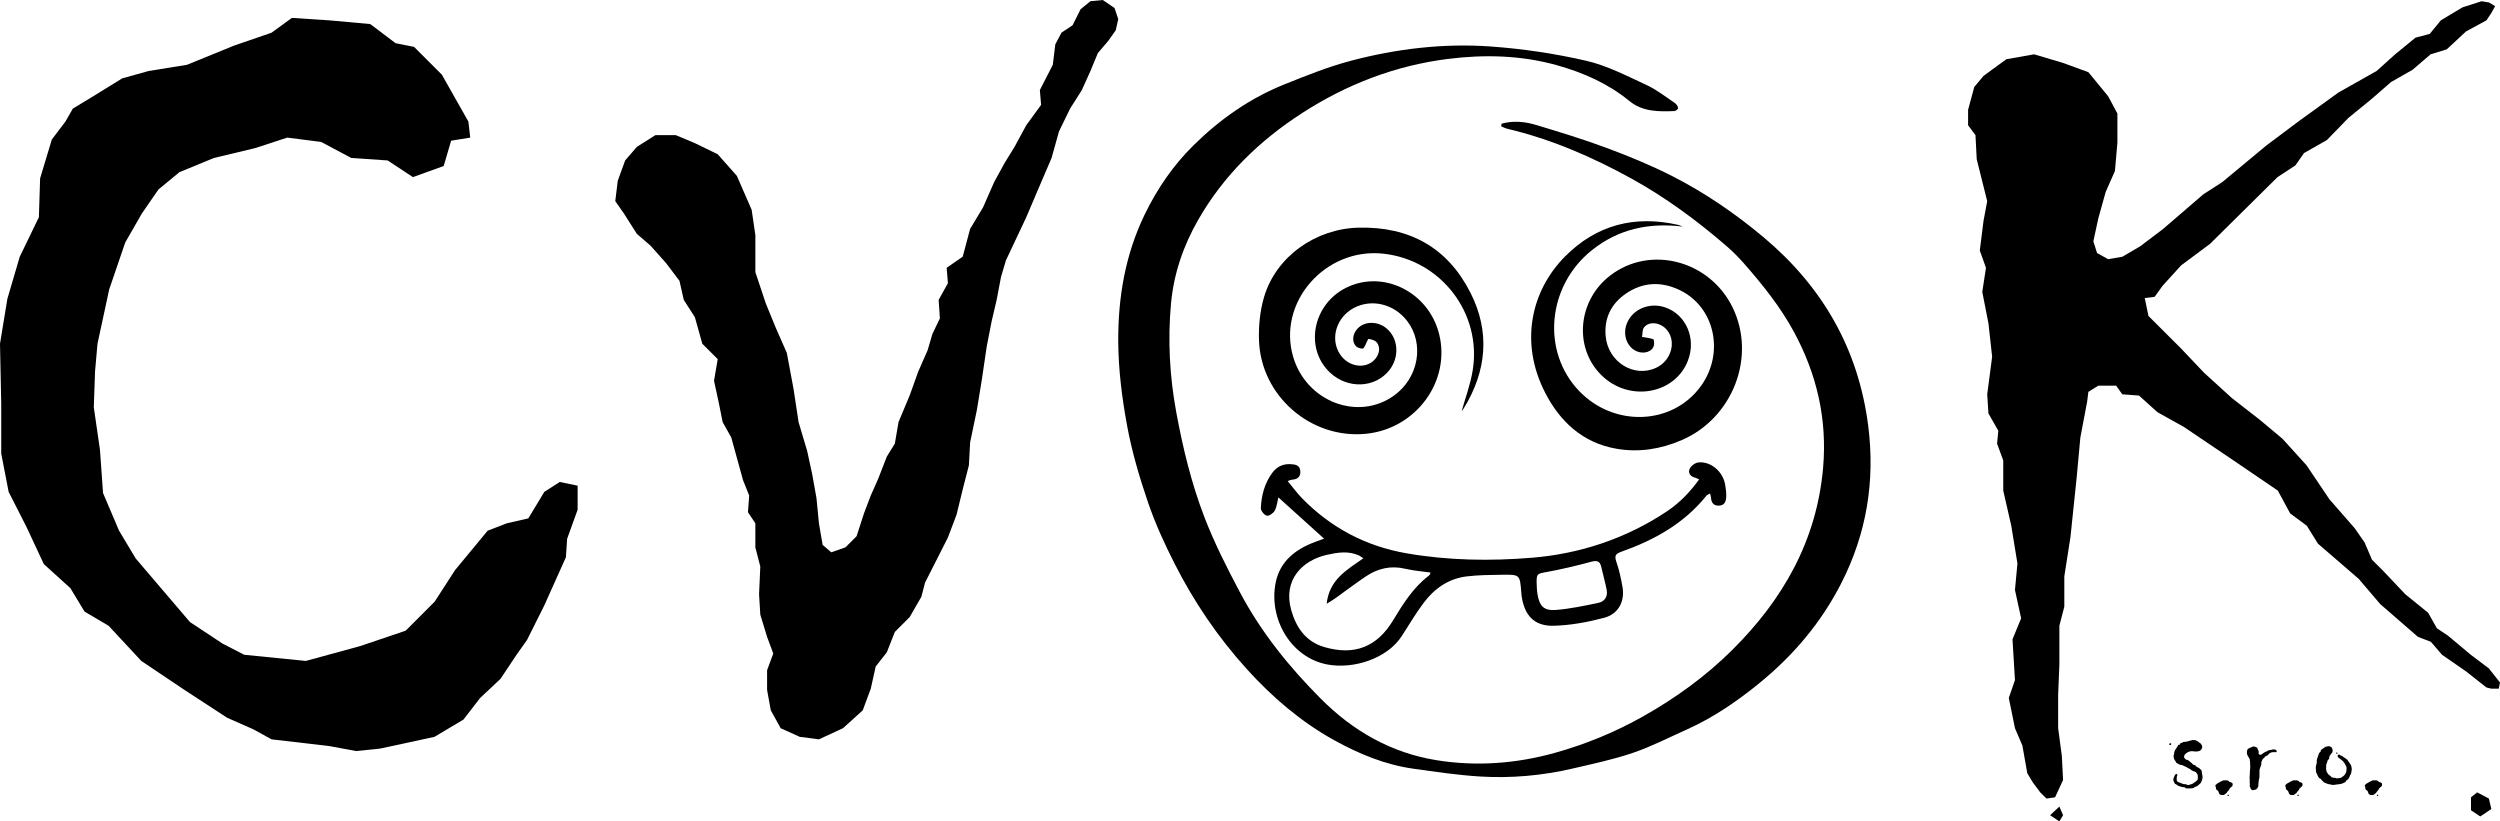 <?xml version="1.0" encoding="utf-8"?>
<!-- Generator: Adobe Illustrator 16.0.2, SVG Export Plug-In . SVG Version: 6.00 Build 0)  -->
<!DOCTYPE svg PUBLIC "-//W3C//DTD SVG 1.1//EN" "http://www.w3.org/Graphics/SVG/1.1/DTD/svg11.dtd">
<svg version="1.1" id="Layer_1" xmlns="http://www.w3.org/2000/svg" xmlns:xlink="http://www.w3.org/1999/xlink" x="0px" y="0px"
	 width="501.532px" height="164.781px" viewBox="0 0 501.532 164.781" enable-background="new 0 0 501.532 164.781"
	 xml:space="preserve">
<path d="M337.577,45.453c-6.758-0.82-12.852,0.469-18.18,4.706c-9.029,7.177-10.219,20.36-2.582,28.301
	c7.041,7.323,18.77,6.829,24.422-1.03c4.801-6.675,2.758-15.911-4.326-19.264c-3.691-1.747-7.379-1.586-10.773,0.765
	c-2.936,2.034-4.359,4.92-4.021,8.536c0.486,5.188,5.717,8.405,10.166,6.295c2.977-1.409,4.059-5.189,2.156-7.531
	c-1.281-1.578-3.631-1.888-4.652-0.51c-0.342,0.461-0.26,1.236-0.371,1.869c0.49,0.081,0.986,0.141,1.471,0.25
	c0.318,0.073,0.854,0.178,0.881,0.341c0.086,0.478,0.113,1.071-0.102,1.478c-0.645,1.217-2.57,1.422-3.91,0.5
	c-1.623-1.117-2.188-3.362-1.35-5.363c1.188-2.833,4.574-4.207,7.686-3.117c4.188,1.467,6.217,6.229,4.535,10.64
	c-2.506,6.567-11.254,8.341-16.857,3.417c-6.119-5.38-5.494-15.311,1.289-20.491c8.025-6.129,19.926-3.004,24.525,6.438
	c4.809,9.871,0.041,22.21-10.238,26.621c-4.211,1.808-8.553,2.501-13.068,1.719c-6.771-1.173-11.326-5.443-14.313-11.261
	c-5.162-10.063-2.811-20.468,4.031-27.34c6.277-6.305,13.912-8.275,22.572-6.328C336.911,45.171,337.241,45.332,337.577,45.453z"/>
<path d="M293.229,82.472c0.701-2.541,1.764-5.341,2.225-8.237c1.822-11.457-6.4-22.071-17.908-23.342
	c-11.709-1.292-21.389,9.823-18.094,20.782c2.678,8.902,12.963,12.836,20.16,7.712c4.982-3.55,6.207-10.416,2.674-15.007
	c-2.621-3.408-7.121-4.502-10.689-2.599c-3.512,1.871-4.805,6.151-2.801,9.25c1.447,2.236,4.291,2.996,6.305,1.686
	c1.495-0.974,2.059-2.916,1.063-4.052c-0.354-0.402-1.043-0.599-1.604-0.67c-0.153-0.02-0.396,0.764-0.621,1.165
	c-0.161,0.285-0.364,0.773-0.549,0.773c-0.431,0-0.956-0.129-1.271-0.402c-0.984-0.856-0.824-2.535,0.269-3.661
	c1.42-1.462,3.981-1.467,5.745-0.011c2.404,1.985,2.674,5.728,0.604,8.378c-2.817,3.613-8.313,3.862-11.884,0.54
	c-5.198-4.836-3.555-13.67,3.168-17.036c7.438-3.726,16.577,0.813,18.688,9.281c2.354,9.439-4.592,18.955-14.597,19.993
	c-11.058,1.148-21.17-7.543-21.542-18.755c-0.097-2.888,0.204-5.921,1.02-8.681c2.42-8.177,10.425-13.721,18.99-13.91
	c10.213-0.227,17.824,4.009,22.412,13.056c3.994,7.87,3.252,15.734-1.367,23.232C293.444,82.248,293.208,82.5,293.229,82.472z"/>
<path d="M343.061,98.998c-0.377,0.219-0.598,0.28-0.715,0.428c-4.484,5.59-10.471,8.922-17.084,11.259
	c-1.195,0.423-1.416,0.835-0.994,2.034c0.566,1.621,0.922,3.332,1.223,5.029c0.5,2.83-0.777,5.408-3.627,6.174
	c-3.311,0.888-6.773,1.527-10.188,1.613c-3.924,0.1-5.906-2.109-6.438-6.098c-0.027-0.208-0.037-0.418-0.055-0.627
	c-0.273-3.525-0.275-3.563-3.895-3.506c-2.355,0.037-4.728,0.048-7.061,0.33c-3.625,0.441-6.459,2.429-8.607,5.281
	c-1.602,2.127-2.959,4.438-4.406,6.682c-2.899,4.492-9.623,6.705-14.938,5.707c-7.282-1.368-11.801-9.127-10.37-16.387
	c0.85-4.309,3.967-6.729,7.913-8.197c0.618-0.23,1.239-0.454,1.802-0.659c-3.09-2.789-6.088-5.499-9.168-8.282
	c-0.226,0.898-0.3,1.872-0.724,2.656c-0.276,0.514-1.142,1.125-1.592,1.023c-0.509-0.112-1.224-0.994-1.199-1.513
	c0.112-2.536,0.731-4.966,2.278-7.067c0.908-1.23,2.099-1.836,3.646-1.762c0.954,0.045,1.865,0.166,1.99,1.321
	c0.124,1.161-0.518,1.741-1.67,1.794c-0.188,0.01-0.371,0.117-0.857,0.28c1.026,1.239,1.869,2.415,2.867,3.437
	c5.814,5.942,12.794,9.635,21.027,11.061c8.341,1.447,16.771,1.566,25.107,0.881c9.672-0.797,18.834-3.834,27.027-9.273
	c2.535-1.685,4.646-3.844,6.508-6.434c-0.365-0.172-0.533-0.289-0.719-0.328c-1.021-0.214-1.559-0.965-1.176-1.816
	c0.268-0.596,1.146-1.225,1.801-1.277c2.49-0.205,4.85,1.841,5.313,4.425c0.139,0.771,0.242,1.565,0.225,2.345
	c-0.021,0.928-0.242,1.84-1.43,1.906c-1.143,0.063-1.578-0.631-1.639-1.671C343.227,99.57,343.151,99.378,343.061,98.998z
	 M273.506,111.996c-0.461-0.295-0.657-0.457-0.879-0.559c-2.125-0.969-4.254-0.616-6.433-0.131
	c-4.87,1.085-8.903,5.014-7.142,11.146c1.01,3.514,2.958,6.291,6.613,7.356c6.039,1.76,10.574,0.001,13.813-5.369
	c2.012-3.338,4.055-6.606,7.223-9.001c0.131-0.1,0.168-0.32,0.295-0.577c-1.781-0.256-3.457-0.37-5.067-0.758
	c-2.904-0.696-5.517-0.081-7.915,1.528c-2.075,1.392-4.064,2.914-6.1,4.369c-0.457,0.326-0.947,0.604-1.767,1.123
	C266.674,116.244,270.186,114.347,273.506,111.996z M308.297,117.675c0.02,0.207,0.027,0.84,0.131,1.457
	c0.416,2.484,1.271,3.427,3.75,3.229c2.84-0.229,5.66-0.837,8.461-1.415c1.285-0.265,1.936-1.272,1.684-2.604
	c-0.291-1.534-0.742-3.037-1.076-4.564c-0.264-1.211-0.846-1.402-2.041-1.078c-2.912,0.789-5.857,1.491-8.826,2.036
	C308.247,115.125,308.184,115.029,308.297,117.675z"/>
<path d="M301.161,25.345c0.398,0.163,0.787,0.382,1.201,0.48c8.807,2.087,17.039,5.642,24.967,10.021
	c6.85,3.783,13.098,8.392,19.039,13.523c1.322,1.144,2.445,2.285,3.596,3.599c3.717,4.243,7.223,8.628,9.916,13.598
	c4.584,8.454,6.701,17.506,5.861,27.219c-1.27,14.707-8.09,26.527-18.23,36.602c-5.361,5.328-11.424,9.695-17.992,13.389
	c-5.566,3.128-11.404,5.518-17.502,7.229c-7.832,2.195-15.842,2.793-23.861,1.494c-9.044-1.463-16.708-5.818-23.225-12.369
	c-6.338-6.367-11.951-13.316-16.186-21.31c-2.604-4.913-5.138-9.909-7.134-15.096c-2.606-6.779-4.319-13.854-5.642-21.047
	c-1.333-7.243-1.719-14.49-1.049-21.783c0.553-6.012,2.471-11.6,5.488-16.854c5.145-8.955,12.299-15.848,20.776-21.331
	c8.954-5.792,18.735-9.562,29.288-10.888c7.34-0.923,14.707-0.747,21.906,1.274c5.232,1.469,10.182,3.632,14.457,7.133
	c2.723,2.229,5.893,2.171,9.092,2.051c0.266-0.01,0.756-0.433,0.729-0.594c-0.061-0.357-0.309-0.782-0.605-0.981
	c-1.883-1.265-3.699-2.716-5.734-3.654c-3.963-1.823-7.934-3.904-12.123-4.866c-6.293-1.443-12.754-2.41-19.191-2.864
	c-9.441-0.666-18.836,0.454-28,2.87c-4.547,1.199-8.965,2.981-13.35,4.742c-6.864,2.757-12.864,6.95-18.163,12.165
	c-4.101,4.035-7.317,8.712-9.854,13.944c-3.902,8.05-5.348,16.654-5.301,25.459c0.03,5.63,0.751,11.317,1.771,16.863
	c0.96,5.226,2.484,10.382,4.199,15.409c1.444,4.234,3.326,8.348,5.353,12.336c3.892,7.663,8.684,14.725,14.439,21.083
	c5.127,5.666,10.871,10.589,17.504,14.269c4.965,2.754,10.221,4.943,15.894,5.742c4.471,0.627,8.951,1.301,13.449,1.575
	c6.232,0.379,12.445-0.18,18.547-1.599c4.053-0.943,8.15-1.805,12.084-3.145c3.723-1.269,7.266-3.092,10.871-4.709
	c5.301-2.379,10.063-5.654,14.563-9.326c6.781-5.531,12.342-12.092,16.379-20.006c5.088-9.965,6.811-20.515,5.404-31.556
	c-1.971-15.495-9.229-27.992-21.047-37.886c-5.668-4.745-11.705-8.876-18.232-12.207c-4.209-2.147-8.607-3.957-13.033-5.609
	c-4.715-1.76-9.539-3.231-14.359-4.68c-2.24-0.674-4.584-0.887-6.883-0.244C301.209,24.99,301.188,25.168,301.161,25.345z"/>
<path d="M115.88,102.259l-2.104,5.82l-0.248,3.713l-4.333,9.658l-3.466,6.932l-2.105,2.973l-3.219,4.828l-4.085,3.838l-3.342,4.333
	l-5.819,3.467l-10.895,2.353l-4.828,0.496l-5.324-0.99l-11.637-1.362l-3.59-1.979l-5.324-2.354l-8.542-5.571l-8.666-5.816
	l-6.562-7.059l-4.829-2.847l-2.847-4.705l-5.324-4.827l-3.467-7.43l-3.59-7.057l-1.486-7.676V80.967L0,68.958l1.486-9.037
	l2.476-8.419L7.8,43.579l0.248-7.8L10.4,27.98l2.724-3.59l1.485-2.6l4.085-2.476l5.819-3.591l5.324-1.486L37.512,13l9.41-3.838
	l7.552-2.6l4.085-2.972l7.552,0.496l8.171,0.743l5.076,3.838l3.714,0.742l5.571,5.571l5.323,9.409l0.371,3.218L90.5,28.226
	l-1.486,5.076l-6.179,2.229l-5.068-3.343l-7.291-0.495l-6.057-3.219l-6.795-0.867l-6.428,2.104l-8.28,1.981l-6.921,2.847
	l-4.202,3.467l-3.337,4.828l-3.337,5.818l-3.213,9.409l-2.348,10.895l-0.493,5.571l-0.248,7.181l1.236,8.543l0.619,8.666
	l3.215,7.551l3.337,5.572l10.881,12.752l6.554,4.332l4.328,2.229l12.365,1.237l10.881-2.971l9.15-3.097l5.811-5.817l4.08-6.314
	l6.553-7.924l3.833-1.484l4.329-0.99l3.213-5.324l3.091-1.979l3.586,0.743L115.88,102.259L115.88,102.259z"/>
<path d="M224.332,3.837l-0.495,2.229l-1.486,2.105l-2.105,2.476l-1.486,3.59l-1.733,3.838l-2.353,3.714l-2.229,4.58l-1.486,5.324
	l-2.6,6.066l-2.476,5.819l-4.085,8.666l-0.99,3.342l-0.867,4.581l-0.99,4.21l-0.991,5.076l-0.99,6.685l-0.99,6.066l-1.362,6.562
	l-0.248,4.581l-1.238,4.828l-1.238,5.074l-1.733,4.582l-4.581,9.037l-0.743,2.848l-2.352,4.086l-2.971,2.972l-1.61,4.085
	l-2.229,2.848l-0.99,4.459l-1.609,4.332l-3.962,3.59l-4.828,2.229l-3.838-0.495l-3.838-1.732l-1.981-3.59l-0.743-4.088v-3.961
	l1.238-3.343l-1.238-3.343l-1.362-4.457l-0.248-4.085l0.248-5.571l-0.991-3.838v-4.828l-1.486-2.229l0.248-3.344l-1.238-3.096
	l-2.352-8.542l-1.733-3.095l-0.743-3.714l-0.99-4.581l0.743-4.334l-3.095-3.095l-1.486-5.323l-2.229-3.467l-0.867-3.837
	l-2.724-3.591l-3.095-3.467l-2.724-2.353l-2.6-4.085l-1.734-2.477l0.496-4.085l1.485-4.086l2.353-2.724l3.714-2.352h4.085
	l3.838,1.609l4.581,2.229l3.838,4.333l2.971,6.809l0.743,5.076v7.428l2.105,6.314l1.98,4.828l2.229,5.076l1.361,7.305l0.991,6.562
	l1.733,5.818l0.99,4.58l0.867,4.828l0.495,5.076l0.743,4.333l1.733,1.485l2.848-0.99l2.228-2.229l1.486-4.58l1.362-3.592
	l1.485-3.343l1.733-4.457l1.61-2.601l0.743-4.332l2.229-5.323l1.733-4.829l1.857-4.209l0.99-3.343l1.486-3.095l-0.248-3.715
	l1.857-3.343l-0.248-3.095l3.219-2.229l1.486-5.571l2.6-4.333l2.229-5.076l2.104-3.837l1.981-3.219l2.352-4.333l2.972-4.085
	l-0.248-2.971l2.6-5.076l0.496-4.086l1.238-2.352l2.229-1.486l1.609-3.219l1.98-1.609L221.236,0l2.353,1.609L224.332,3.837z"/>
<path d="M501.532,136.923l-0.248,1.238h-1.486l-0.99-0.248l-4.084-3.219l-4.828-3.343l-2.23-2.601l-2.6-0.99l-7.553-6.563
	l-4.332-5.074l-8.172-7.059l-2.229-3.59L459.438,103l-2.479-4.58l-8.912-6.066l-9.904-6.686l-5.324-2.972l-3.713-3.342l-3.344-0.248
	l-1.238-1.733h-3.59l-1.98,1.238l-0.248,1.981l-1.361,7.181l-0.742,8.046l-1.238,11.887l-1.236,7.922v6.067l-0.992,3.839v7.799
	l-0.246,6.065v6.687l0.742,5.57l0.248,4.828l-1.609,3.467l-1.732,0.248l-1.238-1.238l-1.484-1.98l-1.115-1.855l-0.99-5.572
	l-1.486-3.467l-1.236-6.065l1.236-3.59l-0.494-8.171l1.732-4.211l-1.238-5.693l0.496-5.324l-1.236-7.552l-1.611-7.058v-6.065
	l-1.236-3.343l0.246-2.6l-1.979-3.468l-0.248-3.838l0.99-7.553l-0.742-6.685l-1.238-6.313l0.742-4.829l-1.238-3.467l0.744-5.942
	l0.742-3.962l-2.105-8.418l-0.246-4.827l-1.484-1.981v-3.095l1.236-4.58l1.857-2.229l4.58-3.342l5.57-0.99l5.818,1.733l5.076,1.857
	l3.961,4.829l1.857,3.466v5.818l-0.494,5.696l-1.857,4.209l-1.484,5.323l-0.99,4.581l0.742,2.353l2.229,1.238l2.848-0.496
	l3.592-2.104l4.58-3.467l8.047-6.933l3.838-2.476l8.791-7.305l6.438-4.828l8.047-5.819l7.676-4.333l3.715-3.342l4.086-3.343
	l2.848-0.744l2.229-2.723l4.334-2.6l3.838-1.238l1.486,0.248l1.236,0.743l-0.748,1.362l-0.996,1.485l-4.105,2.229l-3.857,3.59
	l-3.234,0.991l-3.609,3.095l-4.334,2.475l-3.838,3.343l-4.703,3.839l-4.332,4.457l-4.58,2.599l-1.732,2.476l-3.59,2.354
	L443.383,48.9l-5.814,4.333l-3.715,4.086l-1.609,2.229l-1.98,0.247l0.742,3.59l6.572,6.563l4.582,4.829l5.576,5.076l5.57,4.333
	l4.586,3.837l4.83,5.324l4.582,6.81l5.08,5.818l1.98,2.848l1.486,3.467l2.354,2.353l4.336,4.581l4.584,3.715l1.734,3.094
	l2.229,1.486l4.582,3.838l3.617,2.725L501.532,136.923z M413.879,163.542l-0.744,1.238l-1.855-1.238l1.855-1.733L413.879,163.542z
	 M499.797,162.302l-2.227,1.486l-1.857-1.238v-2.6l1.238-0.99l2.352,1.238L499.797,162.302z"/>
<g>
	<path d="M435.565,149.385l-0.209,0.11l-0.222-0.18l0.167-0.223l0.264,0.056V149.385z M441.868,155.896l-0.056,0.389l-0.139,0.431
		l-0.194,0.375l-0.292,0.277l-0.36,0.319l-0.319,0.111l-0.348,0.194l-0.306,0.139l-0.43,0.027h-0.875l-0.291-0.222l-0.389-0.028
		l-0.542-0.139l-0.458-0.181l-0.264-0.222l-0.277-0.111l-0.167-0.319l-0.152-0.306v-0.402l0.152-0.402l0.111-0.25l0.194-0.277
		l0.235-0.042l0.111,0.236l-0.111,0.305l-0.027,0.348v0.402l0.194,0.306l0.375,0.139l0.389,0.152l0.347,0.14l0.569,0.055
		l0.361,0.167l0.458-0.111l0.375-0.11l0.277-0.167l0.375-0.264l0.277-0.223l0.208-0.208l0.028-0.389v-0.458l-0.139-0.347
		l-0.292-0.361l-0.402-0.139l-0.472-0.236l-0.181-0.166l-0.514-0.265l-0.361-0.222l-0.402-0.167l-0.25-0.139l-0.375-0.097
		l-0.25-0.028l-0.347-0.194l-0.319-0.194l-0.194-0.347l-0.194-0.278l-0.139-0.374l-0.028-0.431l0.111-0.389l0.027-0.347l0.167-0.403
		l0.222-0.333l0.236-0.319l0.056-0.167l0.194-0.249h0.264l0.083-0.292l0.306-0.083l0.319-0.167l0.375-0.027l0.416-0.069l0.542-0.167
		l0.485-0.111h0.403l0.389,0.111l0.291,0.167l0.334,0.264l0.208,0.139l0.222,0.319l0.083,0.194v0.402l-0.194,0.306l-0.195,0.208
		l-0.349,0.139l-0.571,0.056l-0.46-0.056l-0.39-0.027l-0.433,0.083l-0.404,0.194l-0.278,0.208l-0.265,0.278l-0.111,0.402
		l0.167,0.306l0.265,0.235l0.362,0.084l0.265,0.194l0.251,0.222l0.293,0.236l0.251,0.277l0.265,0.056l0.223,0.125l0.195,0.25
		l0.265,0.111l0.251,0.152l0.292,0.25l0.224,0.277l0.027,0.403l0.084,0.458L441.868,155.896z"/>
	<path d="M447.907,157.395l-0.056,0.292l-0.514,0.444l-0.139,0.264l-0.208,0.277l-0.111,0.111l-0.194,0.291l-0.541,0.403
		l-0.319,0.027l-0.389-0.056l-0.236-0.208l-0.139-0.389l-0.084-0.181l-0.347-0.277l-0.083-0.181v-0.194l-0.084-0.222l-0.027-0.292
		l0.347-0.306l0.653-0.375l0.597-0.277h0.764l0.333,0.139l0.125,0.194l0.306,0.056l0.291,0.181L447.907,157.395z M447.129,159.617
		l-0.139,0.111l-0.167-0.223l0.139-0.097l0.167,0.069V159.617z"/>
	<path d="M456.722,150.857l-0.194,0.055l-0.264-0.027h-0.25l-0.375,0.056l-0.458,0.264l-0.223,0.306l-0.458,0.194l-0.194,0.235
		l-0.375,0.334l-0.166,0.347l-0.111,0.319v0.416l-0.111,0.319l-0.125,0.334l-0.11,0.374l-0.028,0.403v0.902l-0.027,0.402
		l-0.111,0.402l-0.027,0.389l-0.056,0.431v0.402l-0.209,0.417l-0.249,0.235l-0.375,0.111l-0.25,0.056l-0.223-0.056l-0.208-0.222
		l-0.111-0.264l-0.11-0.278l0.027-0.319l-0.027-0.458v-0.652l-0.028-0.306l0.028-0.347l0.027-0.458v-0.389l0.056-0.458l0.027-0.459
		l-0.027-0.514v-0.416l-0.056-0.347l-0.027-0.319l-0.236-0.389l-0.194-0.319l-0.111-0.334l-0.027-0.374l0.056-0.348l0.139-0.25
		l0.236-0.166l0.389-0.14l0.43-0.208l0.375,0.056l0.472,0.208l0.056,0.278l0.209,0.374v0.569l0.166,0.167l0.167,0.027l0.235-0.055
		l0.278-0.223l0.375-0.236l0.43-0.194l0.361-0.208l0.431-0.056l0.458-0.11h0.25l0.347,0.11l0.111,0.208V150.857z"/>
	<path d="M461.928,157.395l-0.056,0.292l-0.514,0.444l-0.139,0.264l-0.208,0.277l-0.111,0.111l-0.194,0.291l-0.541,0.403
		l-0.319,0.027l-0.389-0.056l-0.236-0.208l-0.139-0.389l-0.084-0.181l-0.347-0.277l-0.083-0.181v-0.194l-0.084-0.222l-0.027-0.292
		l0.347-0.306l0.653-0.375l0.597-0.277h0.764l0.333,0.139l0.125,0.194l0.306,0.056l0.291,0.181L461.928,157.395z M461.151,159.617
		l-0.139,0.111l-0.167-0.223l0.139-0.097l0.167,0.069V159.617z"/>
	<path d="M471.798,154.272l-0.056,0.485l-0.097,0.444l-0.194,0.348l-0.139,0.374l-0.236,0.389l-0.333,0.236l-0.223,0.333
		l-0.458,0.236l-0.458,0.167l-0.541,0.055l-0.542,0.084l-0.514,0.056l-0.541-0.111l-0.444-0.083l-0.431-0.167l-0.347-0.152
		l-0.361-0.334l-0.319-0.374l-0.333-0.194l-0.236-0.375l-0.166-0.389l-0.194-0.375l-0.028-0.431l-0.041-0.541l0.069-0.389
		l0.139-0.542v-0.541l0.166-0.542l0.292-0.86l0.306-0.277l0.056-0.319l0.291-0.223l0.361-0.25l0.347-0.208l0.514-0.111l0.333,0.056
		l0.292,0.167l0.166,0.319l0.056,0.277l-0.027,0.375l-0.223,0.291l-0.264,0.334l-0.166,0.375l-0.028,0.36l-0.277,0.264l-0.152,0.514
		l-0.14,0.333l-0.027,0.514v0.431l0.083,0.458l0.194,0.361l0.236,0.291l0.306,0.223l0.291,0.291l0.361,0.111l0.458,0.028
		l0.056,0.083l0.514-0.028l0.458-0.083l0.514-0.347l0.306-0.306l0.235-0.458l0.084-0.431v-0.569l-0.139-0.333l-0.236-0.431
		l-0.25-0.347l-0.319-0.306l-0.333-0.264l-0.264-0.194l-0.194-0.166l-0.056-0.292l0.111-0.194h0.264l0.25,0.167l0.347,0.139
		l0.222,0.181l0.459,0.305l0.305,0.236l0.209,0.306l0.249,0.375l0.223,0.333l0.125,0.319L471.798,154.272z M468.953,151.175
		l-0.167,0.056l-0.181-0.152l0.111-0.111l0.181,0.028L468.953,151.175z"/>
	<path d="M477.879,157.395l-0.056,0.292l-0.514,0.444l-0.139,0.264l-0.208,0.277l-0.111,0.111l-0.194,0.291l-0.541,0.403
		l-0.319,0.027l-0.389-0.056l-0.236-0.208l-0.139-0.389l-0.084-0.181l-0.347-0.277l-0.083-0.181v-0.194l-0.084-0.222l-0.027-0.292
		l0.347-0.306l0.653-0.375l0.597-0.277h0.764l0.333,0.139l0.125,0.194l0.306,0.056l0.291,0.181L477.879,157.395z M477.102,159.617
		l-0.139,0.111l-0.167-0.223l0.139-0.097l0.167,0.069V159.617z"/>
</g>
</svg>
